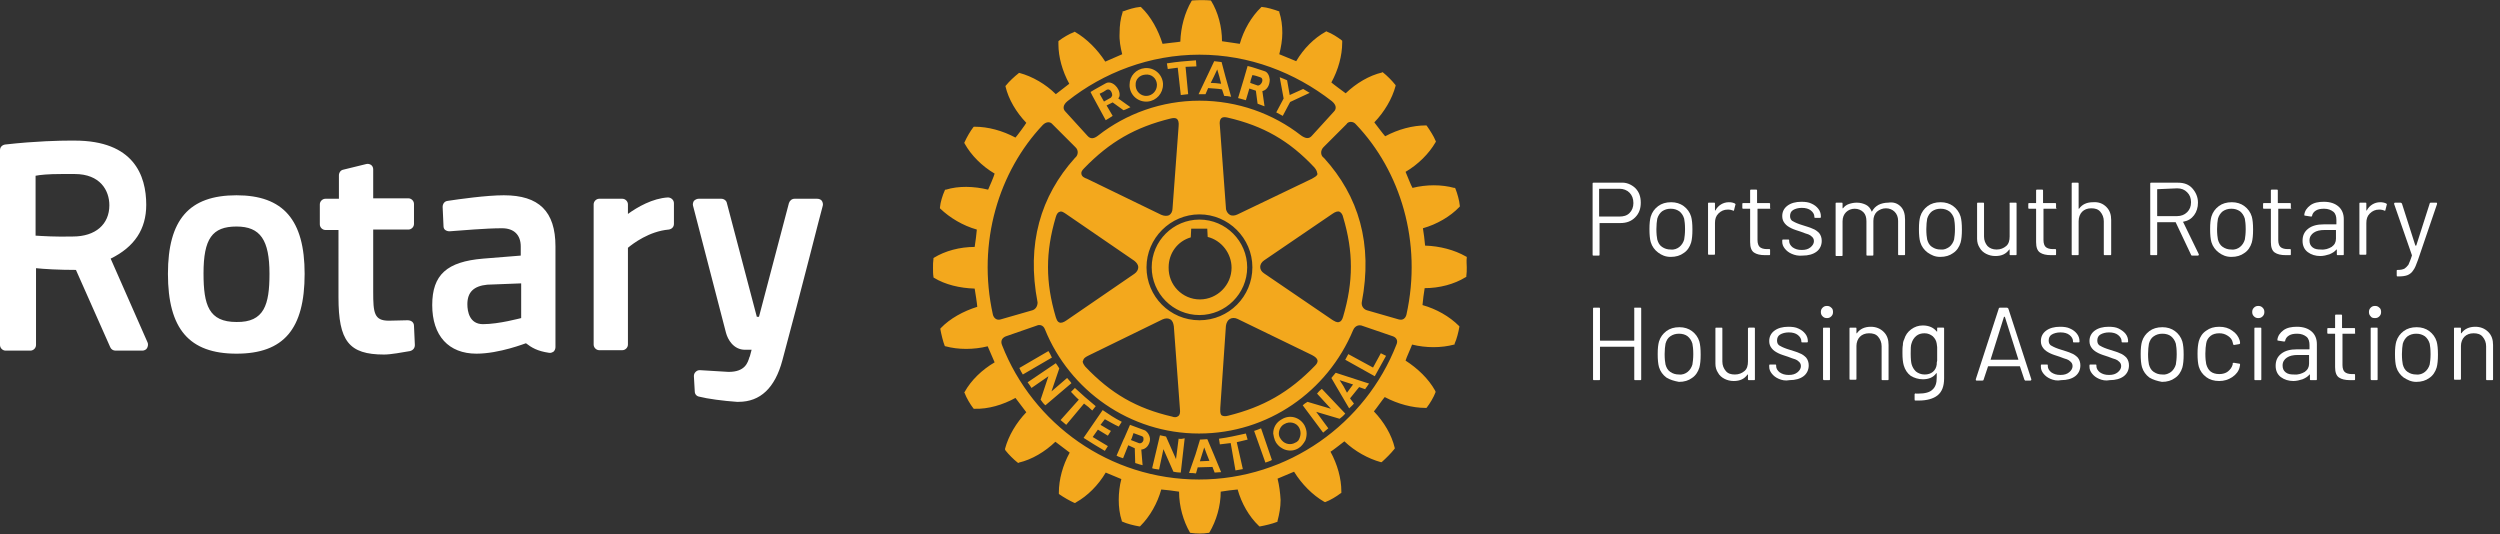 <?xml version="1.0" encoding="utf-8"?>
<!-- Generator: Adobe Illustrator 23.0.1, SVG Export Plug-In . SVG Version: 6.00 Build 0)  -->
<svg version="1.1" id="Layer_1" xmlns="http://www.w3.org/2000/svg" xmlns:xlink="http://www.w3.org/1999/xlink" x="0px" y="0px"
	 viewBox="0 0 576.1 123.1" style="enable-background:new 0 0 576.1 123.1;" xml:space="preserve">
<rect x="0" y="0" width="576.1" height="123.1" fill="#333333" stroke="none"/>
<style type="text/css">
	.st0{fill:#FFFFFF;}
	.st1{fill:#F3A81D;}
	.st2{enable-background:new    ;}
</style>
<g>
	<path class="st0" d="M95.4,75.1l0.2,4.4c0,0.7-0.4,1.2-1.1,1.4c-1.8,0.3-4.4,0.8-6,0.8c-8.1,0-10.5-3.1-10.5-13.2V53H75
		c-0.7,0-1.3-0.6-1.3-1.3v-4.6c0-0.7,0.6-1.3,1.3-1.3h3.1v-5.4c0-0.6,0.4-1.2,1-1.3l5.3-1.3c0.4-0.1,0.8,0,1.1,0.2s0.5,0.6,0.5,1
		v6.7h8.1c0.7,0,1.3,0.6,1.3,1.3v4.6c0,0.7-0.6,1.3-1.3,1.3h-8.1v14.3c0,4.9,0.2,6.7,3.6,6.7c1.3,0,3.3-0.1,4.3-0.1
		C94.8,73.8,95.4,74.3,95.4,75.1 M70.2,63.1c0,12.7-4.8,18.4-15.7,18.4c-10.9,0-15.8-5.7-15.8-18.4c0-12.5,4.9-18.1,15.8-18.1
		C65.3,45,70.2,50.7,70.2,63.1 M62.1,63.1c0-7.8-2.1-10.9-7.6-10.9c-5.6,0-7.6,2.8-7.6,10.8c0,7.3,1.2,11.2,7.6,11.2
		C60.9,74.3,62.1,70.2,62.1,63.1 M189.4,46.3c-0.2-0.3-0.6-0.5-1.1-0.5h-5.2c-0.6,0-1.1,0.4-1.3,1L174.9,73h-0.5l-6.9-26.2
		c-0.1-0.6-0.7-1-1.3-1H161c-0.4,0-0.8,0.2-1.1,0.5c-0.2,0.3-0.3,0.8-0.2,1.1l7.6,29.3c0.4,1.5,1.7,3.9,4.4,3.9h1.5
		c-0.1,0.5-0.3,1-0.4,1.5l-0.1,0.2c-0.4,1.3-1,3.4-4.8,3.4l-6.6-0.4c-0.4,0-0.7,0.1-1,0.4c-0.3,0.3-0.4,0.6-0.4,1l0.2,3.5
		c0,0.6,0.4,1.1,1,1.2c1.9,0.5,5.7,1,8.7,1.2c0.1,0,0.3,0,0.4,0c5,0,8.4-3.2,10.1-9.6c2-7.4,4.5-17,6.3-24c0.8-3.2,1.5-5.9,2-7.8
		l1-3.8C189.7,47.1,189.6,46.6,189.4,46.3 M34,78.9c0.2,0.4,0.1,0.9-0.1,1.3c-0.2,0.4-0.7,0.6-1.1,0.6h-6.2c-0.5,0-1-0.3-1.2-0.8
		l-7.9-17.8c-3.9,0-7.4-0.2-9.2-0.4v17.7c0,0.7-0.6,1.3-1.3,1.3H1.3c-0.7,0-1.3-0.6-1.3-1.3V34.6c0-0.7,0.5-1.2,1.2-1.3
		c7.1-0.8,12.8-0.9,14.9-0.9c0.7,0,1.1,0,1.1,0c13.6,0,16.5,8,16.5,14.8c0,5.6-2.7,9.7-8.2,12.4L34,78.9z M17.2,40.1h-2.9
		c-3.3,0-5.1,0.2-6.1,0.4v13.8c1.6,0.1,4.6,0.3,8.6,0.2c5.2,0,8.4-2.8,8.4-7.2C25.2,43.9,23.1,40.1,17.2,40.1 M128,56.8v23.2
		c0,0.4-0.2,0.8-0.4,1c-0.3,0.2-0.7,0.4-1.1,0.3c-2.7-0.4-4-1.2-5.3-2.2c-0.1,0-6.1,2.4-11.4,2.4c-6.4,0-10.2-4.1-10.2-11.2
		c0-7,3.4-10,11.7-10.7l8.7-0.7v-2.1c0-2.7-1.6-4.2-4.3-4.2c-3.8,0-9.2,0.5-12.1,0.7c-0.4,0-0.7-0.1-1-0.3c-0.3-0.2-0.4-0.6-0.4-0.9
		l-0.2-4.4c0-0.7,0.4-1.3,1.1-1.4c2.6-0.4,9-1.3,13-1.3C124.2,45,128,48.7,128,56.8 M112.3,65.6c-3.1,0.3-4.6,1.7-4.6,4.5
		c0,1.7,0.5,4.6,3.6,4.6c3.7,0,8.7-1.4,8.8-1.4v-8L112.3,65.6z M153.9,45.5c-3.5,0.2-7,2.2-9.2,3.8v-2.2c0-0.7-0.6-1.3-1.3-1.3h-5.3
		c-0.7,0-1.3,0.6-1.3,1.3v32.3c0,0.7,0.6,1.3,1.3,1.3h5.3c0.7,0,1.3-0.6,1.3-1.3V57.1c1.2-1,4.9-3.8,9.4-4.2
		c0.7-0.1,1.2-0.6,1.2-1.3v-4.7c0-0.4-0.1-0.7-0.4-1C154.6,45.6,154.2,45.5,153.9,45.5"/>
	<path class="st1" d="M249.8,93l-4.1,4.9l-1.3-1.1l4.2-4.7c-0.7-0.6-1.2-1.2-1.8-1.8l0.9-0.9c1.6,1.5,3,2.7,4.8,4.2l-0.8,1
		C251.1,94,250.5,93.5,249.8,93 M241.6,80.9l-6.7,3.9c0.2,0.5,0.5,1,0.8,1.5l6.7-3.9C242.1,81.7,241.9,81.4,241.6,80.9 M245.9,87.1
		l-3.6,3.1l1.8-5.3c-0.3-0.5-0.5-0.8-0.8-1.2l-6.5,4.4c0.3,0.4,0.6,0.8,0.9,1.3l3.9-2.7l-1.8,5.4c0.3,0.4,0.6,0.9,1.1,1.3l6-5.1
		C246.6,87.8,246.2,87.5,245.9,87.1 M254.6,96.6c1.1,0.6,2.1,1.2,3.2,1.7l0.7-1.1c-1.6-0.8-3.1-1.8-4.4-2.7l-4.4,6.4
		c1.7,1.1,3.2,2,4.9,3l0.7-1.1l-3.5-2.1L253,99l2.3,1.4l0.7-1.1c-0.8-0.4-1.5-0.9-2.4-1.4L254.6,96.6z M276.4,72.6
		c-6.1,0-11-5-11-11c0-6.1,5-11,11-11c6.1,0,11,5,11,11C287.4,67.7,282.4,72.6,276.4,72.6 M276.5,69c4,0,7.3-3.3,7.3-7.3
		c0-3.3-2.3-6.3-5.5-7.1c0-0.3-0.1-1.9-0.1-1.9h-3.7c0,0-0.1,1.7-0.1,2c-3.1,0.9-5.1,3.7-5.1,6.9C269.2,65.7,272.5,69,276.5,69
		 M260.3,19.9v-0.4c0-2,1.5-3.6,3.5-3.8c2.1-0.2,4,1.3,4.2,3.5v0.3c0,2-1.5,3.7-3.5,3.9C262.4,23.6,260.5,22.1,260.3,19.9
		 M261.7,19.8c0.1,1.4,1.3,2.4,2.6,2.3c1.3-0.1,2.3-1.2,2.3-2.5c0-0.1,0-0.1,0-0.2c-0.1-1.4-1.3-2.4-2.7-2.2
		c-1.3,0.1-2.3,1.1-2.2,2.4L261.7,19.8L261.7,19.8z M277.8,21.7c-0.6,0-1,0-1.6,0l1.9-4l1.7-3.6l1.7,0.2l0.9,3.4l1.3,4.6
		c-0.6-0.1-1-0.2-1.6-0.2l-0.5-1.5c-1.1-0.2-2.2-0.2-3.2-0.3L277.8,21.7z M279,19.1c0.8,0,1.6,0.1,2.4,0.2l-0.4-1.6l-0.5-1.7
		l-0.8,1.7L279,19.1z M271.4,15.6l0.7,6.3l1.7-0.2l-0.6-6.3l2.5-0.1l-0.1-1.4c-2.8,0.2-4,0.3-6.7,0.7l0.2,1.3L271.4,15.6z
		 M271.6,101.1l-0.6,4.7l-2.3-5.2c-0.5-0.1-0.9-0.2-1.4-0.3l-1.8,7.6c0.5,0.2,1.1,0.2,1.6,0.3l1-4.7l2.3,5.2
		c0.5,0.1,1.1,0.2,1.7,0.2l0.9-7.9C272.6,101.1,272.1,101.2,271.6,101.1 M316.4,84.7l-5.7-3.1l-0.7,1.3l6.8,3.8l2.6-4.7l-1.2-0.6
		L316.4,84.7z M307.8,85.9l7.7,2.5c-0.2,0.2-0.3,0.4-0.5,0.7c-0.1,0.2-0.3,0.3-0.4,0.6l-1.4-0.5l-2.1,2.6L312,93
		c-0.3,0.4-0.7,0.7-1.1,1.1l-3-5.1l-1.1-1.9L307.8,85.9z M308.7,87.6l0.9,1.4l0.8,1.5l1.1-1.5l0.3-0.4L308.7,87.6z M300.6,98
		c0.3,0.6,0.5,1.2,0.5,1.9c0,0.5-0.1,1.1-0.3,1.6c-0.4,0.7-0.9,1.4-1.6,1.8c-1.8,1.1-4.1,0.4-5.2-1.4c0-0.1-0.1-0.2-0.2-0.4
		c-0.2-0.5-0.3-1-0.4-1.6c0-1.4,0.7-2.6,2-3.3C297.2,95.5,299.5,96.1,300.6,98 M299.7,99.9c0-0.5-0.1-0.9-0.3-1.3
		c-0.6-1.2-2.2-1.6-3.4-0.9c-0.8,0.4-1.3,1.3-1.3,2.2c0,0.4,0.1,0.8,0.4,1.2c0.1,0.1,0.1,0.2,0.3,0.4c0.8,0.9,2.1,1.1,3.1,0.5
		c0.3-0.1,0.5-0.3,0.7-0.5C299.5,101,299.7,100.4,299.7,99.9 M303.5,90.7l3.2,3.5l-5.4-1.6c-0.5,0.3-0.8,0.5-1.1,0.8l4.7,6.3
		c0.4-0.3,0.8-0.7,1.2-1l-2.8-3.8l5.4,1.6c0.4-0.3,0.9-0.7,1.3-1.2l-5.4-5.7C304.2,89.9,303.8,90.3,303.5,90.7 M338,61.6
		c0,0.7,0,1.4-0.1,2l0,0.2l-0.2,0.1c-2.6,1.6-6,2.5-9.4,2.5c-0.1,0.4-0.5,3.5-0.5,3.9c3.2,0.9,6.2,2.6,8.4,4.8l0.1,0.1v0.1
		c-0.2,1.2-0.6,2.8-1.1,3.9l0,0.2l-0.1,0c-3,0.8-6.5,0.8-9.7,0c-0.1,0.4-1.4,3.2-1.5,3.7c2.8,1.8,5.3,4.2,6.8,6.9l0.1,0.2l0,0.2
		c-0.4,1.1-1.3,2.6-2,3.5l-0.1,0.1h-0.2c-3,0-6.4-0.9-9.4-2.5c-0.3,0.3-2.2,3-2.5,3.3c2.3,2.4,4.1,5.4,4.8,8.4l0,0.2l-0.1,0.1
		c-0.7,0.9-1.9,2.1-2.8,2.9l-0.1,0.1l-0.2,0c-2.9-0.8-6-2.5-8.4-4.8c-0.4,0.3-2.8,2.2-3.2,2.4c1.6,2.9,2.5,6.2,2.5,9.1v0.4l-0.2,0.1
		c-0.9,0.7-2.4,1.6-3.5,2l-0.1,0l-0.2-0.1c-2.6-1.5-5.1-4-6.9-6.9c-0.4,0.2-3.4,1.4-3.8,1.6c0.4,1.6,0.6,3.2,0.7,4.9
		c0,1.7-0.3,3.3-0.7,4.8l0,0.2l-0.2,0.1c-1,0.4-2.7,0.8-3.8,1l-0.2,0l-0.1-0.1c-2.3-2.2-4-5.2-4.9-8.4c-0.4,0-3.5,0.4-3.9,0.5
		c0,3.3-1,6.7-2.6,9.4l-0.1,0.1l-0.2,0c-1.1,0.2-2.8,0.2-4,0l-0.1,0l-0.1-0.1c-1.5-2.6-2.5-6-2.5-9.4c-0.5-0.1-3.7-0.5-4.1-0.5
		c-0.9,3.2-2.6,6.2-4.8,8.4l-0.1,0.1l-0.2,0c-1.2-0.2-2.8-0.6-3.9-1.1l-0.1-0.1l0-0.1c-0.5-1.5-0.7-3.2-0.7-4.8
		c0-1.6,0.2-3.3,0.6-4.8c-0.4-0.2-3.2-1.3-3.6-1.5c-1.7,2.9-4.2,5.4-6.9,6.9l-0.1,0.1l-0.2,0c-1.1-0.5-2.5-1.3-3.5-2l-0.1-0.1v-0.3
		c0-3,0.9-6.3,2.5-9.2c-0.4-0.3-3-2.3-3.3-2.5c-2.4,2.3-5.4,4.1-8.4,4.8l-0.1,0.1l-0.2-0.1c-0.9-0.7-2.1-1.9-2.8-2.8l-0.1-0.2l0-0.2
		c0.8-3,2.6-6,4.9-8.4c-0.3-0.4-2.2-2.9-2.5-3.3c-2.9,1.6-6.3,2.6-9.4,2.5h-0.2l-0.1-0.1c-0.7-0.9-1.6-2.4-2-3.5l-0.1-0.2l0.1-0.1
		c1.5-2.7,4-5.1,6.9-6.8c-0.2-0.4-1.4-3.3-1.6-3.7c-3.2,0.8-6.8,0.8-9.7,0l-0.1,0l-0.1-0.1c-0.4-1-0.8-2.7-1-3.8l0-0.2l0.1-0.1
		c2.1-2.2,5.2-3.9,8.4-4.9c0-0.4-0.5-3.7-0.6-4.2c-3.4-0.1-6.8-0.9-9.4-2.5l-0.1-0.1l0-0.2c-0.1-0.5-0.1-1.3-0.1-2
		c0-0.7,0-1.4,0.1-2l0-0.2l0.1-0.1c2.6-1.6,6-2.5,9.4-2.5c0.1-0.5,0.5-3.6,0.5-4c-3.2-0.9-6.2-2.7-8.4-4.8l-0.1-0.1l0-0.2
		c0.1-1.2,0.6-2.8,1.1-3.9l0.1-0.2l0.2,0c2.9-0.9,6.4-0.8,9.7,0c0.2-0.4,1.4-3.2,1.5-3.7c-2.9-1.7-5.4-4.2-6.9-6.9l-0.1-0.2l0.1-0.2
		c0.5-1.1,1.3-2.5,2-3.4l0.1-0.1h0.2c3.1,0,6.4,0.9,9.4,2.5c0.3-0.3,2.3-3,2.5-3.4c-2.3-2.4-4.1-5.4-4.8-8.4l0-0.1l0.1-0.1
		c0.7-0.9,2-2.1,2.9-2.8l0.1-0.1l0.1,0c3,0.8,6.1,2.6,8.4,4.9c0.4-0.3,2.7-2.1,3.1-2.4c-1.6-2.9-2.5-6.2-2.5-9.1V9.5l0.1-0.1
		c0.9-0.7,2.4-1.6,3.5-2l0.1-0.1l0.2,0.1c2.6,1.5,5.1,4,6.9,6.8c0.4-0.2,3.5-1.5,3.9-1.7c-0.4-1.6-0.7-3.2-0.6-4.9
		c0-1.7,0.2-3.3,0.7-4.8l0-0.2l0.2,0c1-0.4,2.6-0.9,3.8-1l0.2,0l0.1,0.1c2.2,2.1,3.9,5.2,4.9,8.4c0.5-0.1,3.7-0.4,4.1-0.5
		c0.1-3.3,1-6.7,2.6-9.4l0.1-0.1l0.2,0c1.2-0.1,2.9-0.1,4,0l0.1,0l0.1,0.1c1.6,2.6,2.5,6,2.5,9.3c0.5,0.1,3.6,0.5,4.1,0.6
		c0.9-3.2,2.7-6.3,4.9-8.4l0.1-0.1l0.1,0c1.2,0.1,2.8,0.6,3.9,1l0.1,0l0,0.2c0.5,1.5,0.7,3.1,0.7,4.8c0,1.6-0.3,3.3-0.7,4.9
		c0.4,0.2,3.5,1.4,3.9,1.6c1.7-2.9,4.1-5.3,6.8-6.8l0.1-0.1l0.2,0.1c1.1,0.4,2.5,1.3,3.4,2l0.1,0.1v0.4c0,3-0.9,6.3-2.5,9.2
		c0.3,0.3,2.9,2.2,3.3,2.5c2.4-2.3,5.4-4.1,8.4-4.8l0.1-0.1l0.1,0.1c0.9,0.7,2.1,1.9,2.8,2.8l0.1,0.1l0,0.2c-0.8,3-2.6,6-4.9,8.4
		c0.3,0.4,2.2,2.9,2.5,3.2c3-1.6,6.3-2.5,9.4-2.5h0.1l0.1,0.1c0.7,1,1.6,2.4,2,3.4l0.1,0.2l-0.1,0.2c-1.5,2.6-4,5.1-6.9,6.8
		c0.2,0.4,1.3,3.3,1.6,3.7c3.2-0.8,6.7-0.8,9.6,0l0.2,0l0.1,0.2c0.4,1,0.9,2.7,1,3.9l0,0.2l-0.1,0.1c-2.1,2.2-5.2,4-8.4,4.9
		c0.1,0.4,0.5,3.6,0.5,4c3.4,0.1,6.8,1,9.4,2.5l0.2,0.1l0,0.2C337.9,60.2,338,60.9,338,61.6 M245.5,25.7l5.1,5.6
		c0.7,0.8,1.5,0.7,2.5-0.1c6.4-5,14.6-8,23.3-8c8.8,0,17,3,23.4,8c1,0.7,1.8,0.9,2.5,0.1l5.1-5.6c0.6-0.6,0.6-1.5-0.5-2.4
		c-8.5-6.6-19-10.7-30.5-10.7c-11.4,0-22.1,4.1-30.4,10.7C244.9,24.2,244.9,25.1,245.5,25.7 M245.8,49.4c-0.6-0.4-1.1-0.8-1.6-0.6
		c-0.4,0.1-0.7,0.5-0.9,1.2c-2.4,8.1-2.4,15,0,23.1c0.2,0.5,0.3,1,0.8,1.2c0.4,0.2,1,0,1.7-0.5l15.6-10.7c0.6-0.4,0.9-1,0.9-1.5
		c0-0.6-0.4-1.1-0.9-1.5L245.8,49.4z M249.2,40.1c0.1,0.6,0.7,0.9,1.3,1.1l17.1,8.3c0.7,0.3,1.3,0.3,1.8,0.1
		c0.5-0.3,0.8-0.9,0.8-1.6l1.4-18.9c0.1-0.9-0.1-1.5-0.4-1.7c-0.4-0.3-0.9-0.2-1.4-0.1c-8.2,2-14.1,5.4-20,11.5
		C249.3,39.3,249.1,39.7,249.2,40.1 M249.5,83.3c0,0.3,0.2,0.7,0.6,1.2c5.9,6.2,11.8,9.6,20,11.5c0.5,0.2,1,0.2,1.4-0.1
		c0.4-0.3,0.5-0.8,0.4-1.7c0,0-1.4-19-1.4-19c-0.1-0.7-0.3-1.3-0.8-1.6c-0.5-0.3-1.1-0.3-1.8,0l-17,8.3c-0.6,0.3-1.2,0.6-1.3,1.2
		C249.5,83.2,249.5,83.3,249.5,83.3 M276.4,73.8c6.8,0,12.2-5.5,12.2-12.2s-5.5-12.2-12.2-12.2c-6.7,0-12.2,5.5-12.2,12.2
		S269.6,73.8,276.4,73.8 M281.5,95.7c0.3,0.2,0.8,0.3,1.5,0.1c8.1-2,14.1-5.4,20-11.5c0.4-0.4,0.7-0.8,0.6-1.3
		c-0.1-0.4-0.5-0.8-1.3-1.2l-17.1-8.3c-0.6-0.3-1.3-0.3-1.8,0c-0.5,0.3-0.8,0.9-0.9,1.6L281.2,94C281.2,94.6,281.1,95.3,281.5,95.7
		 M307,73.7c0.5,0.3,1.1,0.7,1.6,0.5c0.4-0.1,0.7-0.5,0.9-1.2c2.4-8.1,2.4-15,0-23c-0.1-0.5-0.4-1-0.8-1.2c-0.4-0.2-1,0-1.7,0.5
		l-15.7,10.7c-0.6,0.4-0.9,1-0.9,1.5c0,0.6,0.3,1.1,0.9,1.5L307,73.7z M303.5,39.8c0-0.3-0.2-0.7-0.6-1.2c-5.8-6.2-11.8-9.6-20-11.5
		c-0.5-0.1-1-0.2-1.4,0.1c-0.4,0.3-0.5,0.9-0.4,1.7l1.4,19c0,0.7,0.4,1.3,0.9,1.6c0.5,0.3,1.2,0.2,1.8-0.1l17.1-8.2
		c0.5-0.3,1.2-0.6,1.3-1.1C303.5,39.9,303.6,39.8,303.5,39.8 M230.6,73.6l7.3-2.1c0.7-0.2,1.2-0.9,1.2-1.8
		c-2.6-13.5,0.7-24.5,8.6-33.3c0.8-0.6,0.9-1.8,0.1-2.5l-5.3-5.3c-0.5-0.6-1.4-0.6-2.2,0.2c-10.1,10.7-15.2,27-11.5,43.7
		C229,73.3,229.7,73.9,230.6,73.6 M321,77.5l-7.3-2.5c-0.4-0.1-1.4-0.1-1.9,1.1c-5.9,14.1-19.6,23.8-35.5,23.8
		c-15.9,0-29.8-9.9-35.5-24c-0.4-1.1-1.4-1.1-1.8-0.9l-7.2,2.5c-0.8,0.3-1.3,1-0.9,2c7.1,18.2,24.8,31,45.4,31s38.4-12.9,45.5-31.1
		C322.2,78.5,321.8,77.8,321,77.5 M312.5,28.7c-0.7-0.9-1.9-0.7-2.2-0.1l-5.3,5.3c-0.8,0.8-0.7,2,0.1,2.5c8,8.8,11.3,19.8,8.7,33.3
		c-0.1,0.9,0.5,1.6,1.2,1.8l7.3,2.1c1,0.3,1.6-0.3,1.8-1.1C327.8,55.8,322.7,39.4,312.5,28.7 M295.6,26.7l1.7-3.2l4.5-2.1
		c-0.5-0.3-1-0.6-1.5-0.9l-3.1,1.4l-0.6-3.4c-0.6-0.3-1-0.4-1.7-0.7l0.9,4.9l-1.7,3.2L295.6,26.7z M287.1,99.9
		c-2.3,0.5-4,0.9-6.2,1.2l0.2,1.3c0.8-0.1,1.6-0.2,2.5-0.3l1.1,6.3l1.7-0.3l-1.4-6.2c0.9-0.2,1.6-0.4,2.5-0.6L287.1,99.9z M265,101
		v0.4c-0.1,1-0.8,2.1-2,2.2l0.3,3.6c-0.5-0.1-1.1-0.3-1.7-0.5l-0.1-3.4l-1.5-0.7l-1.2,3c-0.5-0.2-1-0.3-1.5-0.6l1.6-3.7l0.2-0.4
		l1.3-3l3.5,1.3C264.5,99.6,264.9,100.3,265,101 M263.5,101c0-0.2-0.1-0.4-0.4-0.5l-1.9-0.7l-0.4,1.2l-0.2,0.4l0,0l1.8,0.7
		c0.5,0.2,1-0.2,1.1-0.7C263.5,101.3,263.5,101.2,263.5,101 M287.1,23.1c-0.6-0.2-1.1-0.3-1.8-0.5l1.3-4.3l0.9-3.1
		c1.3,0.3,2.6,0.8,3.9,1.2c0.7,0.2,1.1,1,1.2,1.9c0,1.2-0.5,2.4-1.7,2.7l0.5,3.5c-0.5-0.2-1-0.4-1.6-0.6l-0.4-3l-1.5-0.5L287.1,23.1
		z M288.1,19.1l1.7,0.6c0.5,0.1,1.1-0.6,1.1-1.2c0-0.3-0.1-0.6-0.5-0.7c-0.6-0.2-1.1-0.4-1.8-0.5l-0.4,1.2L288.1,19.1z M279.7,104.7
		l1.7,4.1c-0.5,0-1.1,0.1-1.5,0.1l-0.5-1.3l-3.4,0.1l-0.4,1.4c-0.5-0.1-1-0.1-1.6-0.1l1.5-4.3l1-3.3l0-0.1l1.7-0.1l0.1,0.2
		L279.7,104.7z M278.7,106.2l-0.6-1.5l-0.6-1.6l-0.5,1.6l-0.5,1.6L278.7,106.2z M289,99.3l2.6,7.3c0.5-0.2,1-0.3,1.5-0.6l-2.5-7.3
		C289.9,99,289.6,99.1,289,99.3 M251.7,22l-0.4-0.8c1.1-0.7,2.3-1.3,3.5-2c1.4-0.8,3.3,1.1,3.2,2.7c0,0.3-0.1,0.5-0.3,0.8l2.8,2
		c-0.5,0.2-0.9,0.5-1.6,0.7l-2.5-1.8l-1.4,0.7l1.4,2.4c-0.6,0.4-0.9,0.6-1.6,1L251.7,22z M253.4,21.6l0.2,0.4l0.8,1.4l1.6-0.9
		c0.1-0.1,0.2-0.3,0.3-0.5c0-0.7-0.5-1.7-1.3-1.3C254.4,21.1,254.1,21.3,253.4,21.6"/>
</g>
<g class="st2">
	<path class="st0" d="M376.8,43.3c0.9,0.9,1.3,2,1.3,3.4c0,1.4-0.4,2.5-1.3,3.4s-2,1.3-3.4,1.3h-4.7c-0.1,0-0.1,0-0.1,0.1v7.2
		c0,0.2-0.1,0.2-0.2,0.2h-1.2c-0.2,0-0.2-0.1-0.2-0.2V42.3c0-0.2,0.1-0.2,0.2-0.2h6.3C374.8,42,375.9,42.5,376.8,43.3z M375.5,49.1
		c0.6-0.6,0.9-1.4,0.9-2.3c0-1-0.3-1.8-0.9-2.4c-0.6-0.6-1.4-0.9-2.3-0.9h-4.6c-0.1,0-0.1,0-0.1,0.1v6.2c0,0.1,0,0.1,0.1,0.1h4.6
		C374.1,49.9,374.9,49.7,375.5,49.1z"/>
</g>
<g class="st2">
	<path class="st0" d="M382.1,58.2c-0.8-0.6-1.4-1.4-1.7-2.4c-0.2-0.7-0.3-1.7-0.3-3s0.1-2.2,0.3-2.9c0.3-1,0.9-1.8,1.7-2.4
		c0.8-0.6,1.8-0.9,3-0.9c1.1,0,2.1,0.3,2.9,0.9c0.8,0.6,1.4,1.4,1.7,2.4c0.2,0.7,0.3,1.7,0.3,3c0,1.3-0.1,2.3-0.3,3
		c-0.3,1-0.9,1.9-1.7,2.4c-0.8,0.6-1.8,0.9-3,0.9S382.9,58.8,382.1,58.2z M387,56.9c0.5-0.4,0.9-1,1.1-1.7c0.1-0.6,0.2-1.4,0.2-2.4
		c0-1.1-0.1-1.9-0.2-2.4c-0.2-0.7-0.6-1.3-1.1-1.7c-0.6-0.4-1.2-0.6-2-0.6s-1.4,0.2-2,0.6c-0.5,0.4-0.9,1-1.1,1.7
		c-0.1,0.6-0.2,1.4-0.2,2.4c0,1.1,0.1,1.9,0.2,2.4c0.2,0.7,0.5,1.3,1.1,1.7c0.6,0.4,1.2,0.6,2,0.6C385.8,57.6,386.5,57.3,387,56.9z"
		/>
</g>
<g class="st2">
	<path class="st0" d="M399.8,46.9c0.1,0.1,0.2,0.2,0.1,0.3l-0.3,1.2c0,0.2-0.2,0.2-0.3,0.1c-0.3-0.1-0.6-0.2-0.9-0.2l-0.3,0
		c-0.8,0-1.5,0.3-2.1,0.9s-0.8,1.3-0.8,2.2v7.1c0,0.2-0.1,0.2-0.2,0.2h-1.2c-0.2,0-0.2-0.1-0.2-0.2V46.9c0-0.2,0.1-0.2,0.2-0.2h1.2
		c0.2,0,0.2,0.1,0.2,0.2v1.5c0,0,0,0.1,0,0.1c0,0,0,0,0.1,0c0.3-0.6,0.8-1.1,1.3-1.4c0.5-0.3,1.1-0.5,1.8-0.5
		C399,46.6,399.4,46.7,399.8,46.9z"/>
</g>
<g class="st2">
	<path class="st0" d="M407.8,48.1h-2.7c-0.1,0-0.1,0-0.1,0.1v7.1c0,0.8,0.2,1.3,0.5,1.6c0.3,0.3,0.9,0.5,1.6,0.5h0.6
		c0.2,0,0.2,0.1,0.2,0.2v1c0,0.2-0.1,0.2-0.2,0.2c-0.2,0-0.5,0-0.9,0c-1.2,0-2-0.2-2.6-0.6s-0.9-1.2-0.9-2.4v-7.6
		c0-0.1,0-0.1-0.1-0.1h-1.5c-0.2,0-0.2-0.1-0.2-0.2v-0.9c0-0.2,0.1-0.2,0.2-0.2h1.5c0.1,0,0.1,0,0.1-0.1v-2.8c0-0.2,0.1-0.2,0.2-0.2
		h1.2c0.2,0,0.2,0.1,0.2,0.2v2.8c0,0.1,0,0.1,0.1,0.1h2.7c0.2,0,0.2,0.1,0.2,0.2v0.9C408,48,408,48.1,407.8,48.1z"/>
	<path class="st0" d="M412.9,58.5c-0.7-0.3-1.2-0.7-1.6-1.2c-0.4-0.5-0.6-1-0.6-1.6v-0.3c0-0.2,0.1-0.2,0.2-0.2h1.2
		c0.2,0,0.2,0.1,0.2,0.2v0.2c0,0.5,0.3,1,0.8,1.4c0.6,0.4,1.2,0.6,2.1,0.6s1.5-0.2,2-0.6s0.8-0.9,0.8-1.4c0-0.4-0.1-0.7-0.4-1
		c-0.3-0.3-0.6-0.5-0.9-0.6c-0.4-0.1-0.9-0.3-1.7-0.6c-0.9-0.3-1.6-0.5-2.2-0.8s-1.1-0.6-1.5-1.1c-0.4-0.5-0.6-1-0.6-1.7
		c0-1,0.4-1.8,1.2-2.4c0.8-0.6,1.9-0.9,3.2-0.9c0.9,0,1.7,0.1,2.3,0.4c0.7,0.3,1.2,0.7,1.6,1.2c0.4,0.5,0.6,1.1,0.6,1.7V50
		c0,0.2-0.1,0.2-0.2,0.2h-1.1c-0.2,0-0.2-0.1-0.2-0.2v-0.1c0-0.5-0.3-1-0.8-1.4c-0.5-0.4-1.2-0.6-2.1-0.6c-0.8,0-1.5,0.2-2,0.5
		c-0.5,0.3-0.7,0.8-0.7,1.4c0,0.5,0.2,1,0.7,1.2c0.5,0.3,1.2,0.6,2.2,0.9c0.9,0.3,1.7,0.5,2.3,0.8c0.6,0.2,1.1,0.6,1.5,1
		c0.4,0.5,0.6,1.1,0.6,1.8c0,1-0.4,1.9-1.2,2.5c-0.8,0.6-1.9,0.9-3.2,0.9C414.4,59,413.6,58.8,412.9,58.5z"/>
</g>
<g class="st2">
	<path class="st0" d="M438,47.6c0.7,0.7,1,1.7,1,3v8c0,0.2-0.1,0.2-0.2,0.2h-1.2c-0.2,0-0.2-0.1-0.2-0.2v-7.7c0-0.9-0.3-1.6-0.8-2.1
		c-0.5-0.5-1.2-0.8-2-0.8c-0.8,0-1.5,0.3-2.1,0.8c-0.5,0.5-0.8,1.2-0.8,2.1v7.8c0,0.2-0.1,0.2-0.2,0.2h-1.2c-0.2,0-0.2-0.1-0.2-0.2
		v-7.7c0-0.9-0.2-1.6-0.7-2.1c-0.5-0.5-1.2-0.8-2-0.8c-0.8,0-1.5,0.3-2,0.8c-0.5,0.5-0.8,1.2-0.8,2.1v7.8c0,0.2-0.1,0.2-0.2,0.2
		h-1.2c-0.2,0-0.2-0.1-0.2-0.2V46.9c0-0.2,0.1-0.2,0.2-0.2h1.2c0.2,0,0.2,0.1,0.2,0.2v1c0,0,0,0.1,0,0.1c0,0,0.1,0,0.1,0
		c0.4-0.5,0.8-0.8,1.4-1c0.6-0.2,1.2-0.3,1.8-0.3c0.8,0,1.5,0.2,2.1,0.5s1,0.8,1.3,1.5c0,0.1,0.1,0.1,0.1,0c0.4-0.7,0.8-1.1,1.5-1.5
		c0.6-0.3,1.4-0.5,2.2-0.5C436.4,46.5,437.3,46.9,438,47.6z"/>
</g>
<g class="st2">
	<path class="st0" d="M444.2,58.2c-0.8-0.6-1.4-1.4-1.7-2.4c-0.2-0.7-0.3-1.7-0.3-3s0.1-2.2,0.3-2.9c0.3-1,0.9-1.8,1.7-2.4
		c0.8-0.6,1.8-0.9,3-0.9c1.1,0,2.1,0.3,2.9,0.9c0.8,0.6,1.4,1.4,1.7,2.4c0.2,0.7,0.3,1.7,0.3,3c0,1.3-0.1,2.3-0.3,3
		c-0.3,1-0.9,1.9-1.7,2.4c-0.8,0.6-1.8,0.9-3,0.9S445.1,58.8,444.2,58.2z M449.2,56.9c0.5-0.4,0.9-1,1.1-1.7
		c0.1-0.6,0.2-1.4,0.2-2.4c0-1.1-0.1-1.9-0.2-2.4c-0.2-0.7-0.6-1.3-1.1-1.7c-0.6-0.4-1.2-0.6-2-0.6s-1.4,0.2-2,0.6
		c-0.5,0.4-0.9,1-1.1,1.7c-0.1,0.6-0.2,1.4-0.2,2.4c0,1.1,0.1,1.9,0.2,2.4c0.2,0.7,0.5,1.3,1.1,1.7c0.6,0.4,1.2,0.6,2,0.6
		C448,57.6,448.6,57.3,449.2,56.9z"/>
	<path class="st0" d="M463.3,46.7h1.2c0.2,0,0.2,0.1,0.2,0.2v11.7c0,0.2-0.1,0.2-0.2,0.2h-1.2c-0.2,0-0.2-0.1-0.2-0.2v-1
		c0,0,0-0.1,0-0.1s-0.1,0-0.1,0c-0.7,1-1.7,1.5-3.2,1.5c-0.8,0-1.5-0.2-2.1-0.5c-0.6-0.3-1.2-0.8-1.5-1.4c-0.4-0.6-0.6-1.3-0.6-2.1
		v-8.1c0-0.2,0.1-0.2,0.2-0.2h1.2c0.2,0,0.2,0.1,0.2,0.2v7.6c0,0.9,0.3,1.6,0.8,2.2c0.5,0.5,1.2,0.8,2.1,0.8c0.9,0,1.6-0.3,2.2-0.8
		s0.8-1.3,0.8-2.2v-7.6C463,46.8,463.1,46.7,463.3,46.7z"/>
	<path class="st0" d="M473.7,48.1H471c-0.1,0-0.1,0-0.1,0.1v7.1c0,0.8,0.2,1.3,0.5,1.6c0.3,0.3,0.9,0.5,1.6,0.5h0.6
		c0.2,0,0.2,0.1,0.2,0.2v1c0,0.2-0.1,0.2-0.2,0.2c-0.2,0-0.5,0-0.9,0c-1.2,0-2-0.2-2.6-0.6s-0.9-1.2-0.9-2.4v-7.6
		c0-0.1,0-0.1-0.1-0.1h-1.5c-0.2,0-0.2-0.1-0.2-0.2v-0.9c0-0.2,0.1-0.2,0.2-0.2h1.5c0.1,0,0.1,0,0.1-0.1v-2.8c0-0.2,0.1-0.2,0.2-0.2
		h1.2c0.2,0,0.2,0.1,0.2,0.2v2.8c0,0.1,0,0.1,0.1,0.1h2.7c0.2,0,0.2,0.1,0.2,0.2v0.9C474,48,473.9,48.1,473.7,48.1z"/>
	<path class="st0" d="M485.4,47.7c0.8,0.8,1.1,1.8,1.1,3v7.9c0,0.2-0.1,0.2-0.2,0.2H485c-0.2,0-0.2-0.1-0.2-0.2V51
		c0-0.9-0.3-1.6-0.8-2.2c-0.5-0.6-1.2-0.8-2.1-0.8c-0.9,0-1.6,0.3-2.1,0.8S479,50.1,479,51v7.6c0,0.2-0.1,0.2-0.2,0.2h-1.2
		c-0.2,0-0.2-0.1-0.2-0.2V42.3c0-0.2,0.1-0.2,0.2-0.2h1.2c0.2,0,0.2,0.1,0.2,0.2V48c0,0,0,0.1,0,0.1c0,0,0,0,0.1,0
		c0.7-1,1.8-1.5,3.2-1.5C483.6,46.5,484.6,46.9,485.4,47.7z"/>
</g>
<g class="st2">
	<path class="st0" d="M504.9,58.7l-3.5-7.4c0,0,0-0.1-0.1-0.1h-4.1c-0.1,0-0.1,0-0.1,0.1v7.3c0,0.2-0.1,0.2-0.2,0.2h-1.2
		c-0.2,0-0.2-0.1-0.2-0.2V42.3c0-0.2,0.1-0.2,0.2-0.2h6.2c1.4,0,2.5,0.4,3.3,1.3c0.8,0.9,1.3,2,1.3,3.3c0,1.1-0.3,2.1-0.9,2.9
		c-0.6,0.8-1.4,1.3-2.5,1.5c-0.1,0-0.1,0.1,0,0.1l3.6,7.4c0,0,0,0.1,0,0.1c0,0.1-0.1,0.2-0.2,0.2h-1.3
		C505,58.9,504.9,58.8,504.9,58.7z M497.1,43.6v6.1c0,0.1,0,0.1,0.1,0.1h4.5c0.9,0,1.7-0.3,2.3-0.9s0.9-1.3,0.9-2.3
		s-0.3-1.7-0.9-2.3s-1.3-0.9-2.3-0.9L497.1,43.6C497.1,43.5,497.1,43.6,497.1,43.6z"/>
</g>
<g class="st2">
	<path class="st0" d="M511.3,58.2c-0.8-0.6-1.4-1.4-1.7-2.4c-0.2-0.7-0.3-1.7-0.3-3s0.1-2.2,0.3-2.9c0.3-1,0.9-1.8,1.7-2.4
		c0.8-0.6,1.8-0.9,3-0.9c1.1,0,2.1,0.3,2.9,0.9c0.8,0.6,1.4,1.4,1.7,2.4c0.2,0.7,0.3,1.7,0.3,3c0,1.3-0.1,2.3-0.3,3
		c-0.3,1-0.9,1.9-1.7,2.4c-0.8,0.6-1.8,0.9-3,0.9S512.1,58.8,511.3,58.2z M516.2,56.9c0.5-0.4,0.9-1,1.1-1.7
		c0.1-0.6,0.2-1.4,0.2-2.4c0-1.1-0.1-1.9-0.2-2.4c-0.2-0.7-0.6-1.3-1.1-1.7c-0.6-0.4-1.2-0.6-2-0.6s-1.4,0.2-2,0.6
		c-0.5,0.4-0.9,1-1.1,1.7c-0.1,0.6-0.2,1.4-0.2,2.4c0,1.1,0.1,1.9,0.2,2.4c0.2,0.7,0.5,1.3,1.1,1.7c0.6,0.4,1.2,0.6,2,0.6
		C515,57.6,515.7,57.3,516.2,56.9z"/>
</g>
<g class="st2">
	<path class="st0" d="M527.8,48.1h-2.7c-0.1,0-0.1,0-0.1,0.1v7.1c0,0.8,0.2,1.3,0.5,1.6c0.3,0.3,0.9,0.5,1.6,0.5h0.6
		c0.2,0,0.2,0.1,0.2,0.2v1c0,0.2-0.1,0.2-0.2,0.2c-0.2,0-0.5,0-0.9,0c-1.2,0-2-0.2-2.6-0.6s-0.9-1.2-0.9-2.4v-7.6
		c0-0.1,0-0.1-0.1-0.1h-1.5c-0.2,0-0.2-0.1-0.2-0.2v-0.9c0-0.2,0.1-0.2,0.2-0.2h1.5c0.1,0,0.1,0,0.1-0.1v-2.8c0-0.2,0.1-0.2,0.2-0.2
		h1.2c0.2,0,0.2,0.1,0.2,0.2v2.8c0,0.1,0,0.1,0.1,0.1h2.7c0.2,0,0.2,0.1,0.2,0.2v0.9C528.1,48,528,48.1,527.8,48.1z"/>
	<path class="st0" d="M538.9,47.6c0.8,0.7,1.2,1.7,1.2,2.9v8.1c0,0.2-0.1,0.2-0.2,0.2h-1.2c-0.2,0-0.2-0.1-0.2-0.2v-1
		c0,0,0-0.1,0-0.1c0,0-0.1,0-0.1,0c-0.4,0.5-0.9,0.8-1.6,1.1c-0.6,0.2-1.4,0.4-2.1,0.4c-1.1,0-2.1-0.3-2.9-0.9
		c-0.8-0.6-1.2-1.5-1.2-2.6c0-1.2,0.4-2.1,1.3-2.8c0.9-0.7,2.1-1,3.6-1h2.8c0.1,0,0.1,0,0.1-0.1v-0.9c0-0.8-0.2-1.5-0.7-1.9
		s-1.2-0.7-2.1-0.7c-0.8,0-1.4,0.1-1.9,0.4c-0.5,0.3-0.8,0.7-0.9,1.2c0,0.2-0.1,0.2-0.3,0.2l-1.3-0.2c-0.2,0-0.2-0.1-0.2-0.2
		c0.1-0.9,0.6-1.6,1.4-2.2c0.8-0.6,1.9-0.8,3.1-0.8C537,46.5,538.1,46.9,538.9,47.6z M537.3,56.9c0.7-0.5,1-1.1,1-1.9v-1.9
		c0-0.1,0-0.1-0.1-0.1h-2.5c-1.1,0-1.9,0.2-2.5,0.6s-1,1-1,1.8c0,0.7,0.2,1.2,0.7,1.6c0.5,0.4,1.1,0.5,1.9,0.5
		C535.8,57.6,536.6,57.3,537.3,56.9z"/>
</g>
<g class="st2">
	<path class="st0" d="M549.9,46.9c0.1,0.1,0.2,0.2,0.1,0.3l-0.3,1.2c0,0.2-0.2,0.2-0.3,0.1c-0.3-0.1-0.6-0.2-0.9-0.2l-0.3,0
		c-0.8,0-1.5,0.3-2.1,0.9s-0.8,1.3-0.8,2.2v7.1c0,0.2-0.1,0.2-0.2,0.2h-1.2c-0.2,0-0.2-0.1-0.2-0.2V46.9c0-0.2,0.1-0.2,0.2-0.2h1.2
		c0.2,0,0.2,0.1,0.2,0.2v1.5c0,0,0,0.1,0,0.1c0,0,0,0,0.1,0c0.3-0.6,0.8-1.1,1.3-1.4c0.5-0.3,1.1-0.5,1.8-0.5
		C549,46.6,549.5,46.7,549.9,46.9z"/>
</g>
<g class="st2">
	<path class="st0" d="M552.3,63.4v-1c0-0.2,0.1-0.2,0.2-0.2h0.1c0.6,0,1.1-0.1,1.5-0.3c0.3-0.2,0.6-0.5,0.9-0.9
		c0.2-0.5,0.5-1.1,0.8-2.1c0-0.1,0-0.1,0-0.1L551.7,47l0-0.1c0-0.1,0.1-0.2,0.2-0.2h1.3c0.1,0,0.2,0.1,0.3,0.2l3.1,9.7
		c0,0,0,0,0.1,0s0.1,0,0.1,0l3.1-9.7c0-0.1,0.1-0.2,0.3-0.2h1.2c0.2,0,0.2,0.1,0.2,0.3l-4.4,12.9c-0.4,1.1-0.7,1.9-1.1,2.4
		c-0.3,0.5-0.8,0.9-1.3,1.1c-0.5,0.2-1.2,0.3-2.1,0.3h-0.2C552.3,63.7,552.3,63.6,552.3,63.4z"/>
</g>
<g class="st2">
	<path class="st0" d="M376.8,70.9h1.2c0.2,0,0.2,0.1,0.2,0.2v16.3c0,0.2-0.1,0.2-0.2,0.2h-1.2c-0.2,0-0.2-0.1-0.2-0.2V80
		c0-0.1,0-0.1-0.1-0.1h-7.7c-0.1,0-0.1,0-0.1,0.1v7.4c0,0.2-0.1,0.2-0.2,0.2h-1.2c-0.2,0-0.2-0.1-0.2-0.2V71.1
		c0-0.2,0.1-0.2,0.2-0.2h1.2c0.2,0,0.2,0.1,0.2,0.2v7.3c0,0.1,0,0.1,0.1,0.1h7.7c0.1,0,0.1,0,0.1-0.1v-7.3
		C376.5,70.9,376.6,70.9,376.8,70.9z"/>
	<path class="st0" d="M384,87c-0.8-0.6-1.4-1.4-1.7-2.4c-0.2-0.7-0.3-1.7-0.3-3s0.1-2.2,0.3-2.9c0.3-1,0.9-1.8,1.7-2.4
		c0.8-0.6,1.8-0.9,3-0.9c1.1,0,2.1,0.3,2.9,0.9c0.8,0.6,1.4,1.4,1.7,2.4c0.2,0.7,0.3,1.7,0.3,3c0,1.3-0.1,2.3-0.3,3
		c-0.3,1-0.9,1.9-1.7,2.4c-0.8,0.6-1.8,0.9-3,0.9C385.8,87.8,384.8,87.5,384,87z M388.9,85.7c0.5-0.4,0.9-1,1.1-1.7
		c0.1-0.6,0.2-1.4,0.2-2.4c0-1.1-0.1-1.9-0.2-2.4c-0.2-0.7-0.6-1.3-1.1-1.7s-1.2-0.6-2-0.6c-0.8,0-1.4,0.2-2,0.6s-0.9,1-1.1,1.7
		c-0.1,0.6-0.2,1.4-0.2,2.4c0,1.1,0.1,1.9,0.2,2.4c0.2,0.7,0.5,1.3,1.1,1.7s1.2,0.6,2,0.6C387.7,86.4,388.4,86.1,388.9,85.7z"/>
	<path class="st0" d="M403,75.5h1.2c0.2,0,0.2,0.1,0.2,0.2v11.7c0,0.2-0.1,0.2-0.2,0.2H403c-0.2,0-0.2-0.1-0.2-0.2v-1
		c0,0,0-0.1,0-0.1s-0.1,0-0.1,0c-0.7,1-1.7,1.5-3.2,1.5c-0.8,0-1.5-0.2-2.1-0.5c-0.6-0.3-1.2-0.8-1.5-1.4c-0.4-0.6-0.6-1.3-0.6-2.1
		v-8.1c0-0.2,0.1-0.2,0.2-0.2h1.2c0.2,0,0.2,0.1,0.2,0.2v7.6c0,0.9,0.3,1.6,0.8,2.2s1.2,0.8,2.1,0.8c0.9,0,1.6-0.3,2.2-0.8
		s0.8-1.3,0.8-2.2v-7.6C402.8,75.6,402.9,75.5,403,75.5z"/>
	<path class="st0" d="M409.9,87.3c-0.7-0.3-1.2-0.7-1.6-1.2c-0.4-0.5-0.6-1-0.6-1.6v-0.3c0-0.2,0.1-0.2,0.2-0.2h1.2
		c0.2,0,0.2,0.1,0.2,0.2v0.2c0,0.5,0.3,1,0.8,1.4c0.6,0.4,1.2,0.6,2.1,0.6s1.5-0.2,2-0.6s0.8-0.9,0.8-1.4c0-0.4-0.1-0.7-0.4-1
		c-0.3-0.3-0.6-0.5-0.9-0.6c-0.4-0.1-0.9-0.3-1.7-0.6c-0.9-0.3-1.6-0.5-2.2-0.8s-1.1-0.6-1.5-1.1c-0.4-0.5-0.6-1-0.6-1.7
		c0-1,0.4-1.8,1.2-2.4c0.8-0.6,1.9-0.9,3.2-0.9c0.9,0,1.7,0.1,2.3,0.4c0.7,0.3,1.2,0.7,1.6,1.2c0.4,0.5,0.6,1.1,0.6,1.7v0.1
		c0,0.2-0.1,0.2-0.2,0.2h-1.1c-0.2,0-0.2-0.1-0.2-0.2v-0.1c0-0.5-0.3-1-0.8-1.4c-0.5-0.4-1.2-0.6-2.1-0.6c-0.8,0-1.5,0.2-2,0.5
		c-0.5,0.3-0.7,0.8-0.7,1.4c0,0.5,0.2,1,0.7,1.2c0.5,0.3,1.2,0.6,2.2,0.9c0.9,0.3,1.7,0.5,2.3,0.8c0.6,0.2,1.1,0.6,1.5,1
		c0.4,0.5,0.6,1.1,0.6,1.8c0,1-0.4,1.9-1.2,2.5c-0.8,0.6-1.9,0.9-3.2,0.9C411.4,87.8,410.6,87.6,409.9,87.3z"/>
	<path class="st0" d="M420,72.9c-0.3-0.3-0.4-0.6-0.4-1c0-0.4,0.1-0.7,0.4-1s0.6-0.4,1-0.4c0.4,0,0.7,0.1,1,0.4
		c0.3,0.2,0.4,0.6,0.4,1c0,0.4-0.1,0.7-0.4,1c-0.3,0.3-0.6,0.4-1,0.4C420.6,73.3,420.3,73.2,420,72.9z M420.1,87.4V75.7
		c0-0.2,0.1-0.2,0.2-0.2h1.2c0.2,0,0.2,0.1,0.2,0.2v11.7c0,0.2-0.1,0.2-0.2,0.2h-1.2C420.2,87.6,420.1,87.5,420.1,87.4z"/>
	<path class="st0" d="M434.1,76.5c0.8,0.8,1.1,1.8,1.1,3v7.9c0,0.2-0.1,0.2-0.2,0.2h-1.2c-0.2,0-0.2-0.1-0.2-0.2v-7.6
		c0-0.9-0.3-1.6-0.8-2.2c-0.5-0.6-1.2-0.8-2.1-0.8c-0.9,0-1.6,0.3-2.1,0.8s-0.8,1.3-0.8,2.1v7.6c0,0.2-0.1,0.2-0.2,0.2h-1.2
		c-0.2,0-0.2-0.1-0.2-0.2V75.7c0-0.2,0.1-0.2,0.2-0.2h1.2c0.2,0,0.2,0.1,0.2,0.2v1c0,0,0,0.1,0,0.1c0,0,0,0,0.1,0
		c0.7-1,1.8-1.5,3.2-1.5C432.3,75.3,433.3,75.7,434.1,76.5z"/>
	<path class="st0" d="M446.6,75.5h1.2c0.2,0,0.2,0.1,0.2,0.2v11.5c0,1.8-0.5,3.1-1.5,3.9c-1,0.8-2.5,1.2-4.3,1.2c-0.4,0-0.6,0-0.8,0
		c-0.2,0-0.2-0.1-0.2-0.3l0-1.1c0-0.1,0-0.1,0.1-0.2c0,0,0.1-0.1,0.2,0l0.6,0c1.5,0,2.6-0.3,3.2-0.9c0.7-0.6,1-1.5,1-2.8v-0.9
		c0,0,0-0.1,0-0.1c0,0-0.1,0-0.1,0c-0.7,1-1.8,1.4-3.1,1.4c-1,0-2-0.3-2.8-0.8c-0.8-0.6-1.3-1.4-1.6-2.4c-0.2-0.7-0.3-1.6-0.3-2.9
		c0-0.7,0-1.3,0.1-1.8c0-0.5,0.1-0.9,0.3-1.3c0.3-1,0.8-1.7,1.6-2.3s1.7-0.9,2.7-0.9c1.4,0,2.5,0.5,3.2,1.4c0,0,0.1,0,0.1,0
		c0,0,0,0,0-0.1v-0.9C446.4,75.6,446.5,75.5,446.6,75.5z M446.4,83.1c0-0.4,0-0.9,0-1.5c0-0.8,0-1.4,0-1.6c0-0.3-0.1-0.5-0.1-0.8
		c-0.1-0.7-0.4-1.2-0.9-1.7c-0.5-0.4-1.1-0.7-1.9-0.7c-0.8,0-1.4,0.2-1.9,0.6c-0.5,0.4-0.9,1-1.1,1.7c-0.2,0.5-0.2,1.3-0.2,2.4
		c0,1.2,0.1,2,0.2,2.4c0.2,0.7,0.5,1.2,1,1.7c0.5,0.4,1.2,0.7,2,0.7c0.8,0,1.4-0.2,1.9-0.6c0.5-0.4,0.8-1,0.9-1.7
		C446.3,83.7,446.3,83.4,446.4,83.1z"/>
	<path class="st0" d="M466.5,87.5l-1-3c0,0,0-0.1-0.1-0.1h-7.2c0,0-0.1,0-0.1,0.1l-1,3c0,0.1-0.1,0.2-0.3,0.2h-1.3
		c-0.2,0-0.2-0.1-0.2-0.3l5.3-16.3c0-0.1,0.1-0.2,0.3-0.2h1.6c0.1,0,0.2,0.1,0.3,0.2l5.3,16.3l0,0.1c0,0.1-0.1,0.2-0.2,0.2h-1.3
		C466.7,87.7,466.6,87.6,466.5,87.5z M458.7,82.9C458.7,83,458.8,83,458.7,82.9l6.3,0c0,0,0.1,0,0.1,0c0,0,0-0.1,0-0.1l-3.1-9.8
		c0,0,0,0-0.1,0c0,0-0.1,0-0.1,0L458.7,82.9C458.7,82.9,458.7,82.9,458.7,82.9z"/>
</g>
<g class="st2">
	<path class="st0" d="M472.5,87.3c-0.7-0.3-1.2-0.7-1.6-1.2c-0.4-0.5-0.6-1-0.6-1.6v-0.3c0-0.2,0.1-0.2,0.2-0.2h1.2
		c0.2,0,0.2,0.1,0.2,0.2v0.2c0,0.5,0.3,1,0.8,1.4c0.6,0.4,1.2,0.6,2.1,0.6s1.5-0.2,2-0.6s0.8-0.9,0.8-1.4c0-0.4-0.1-0.7-0.4-1
		c-0.3-0.3-0.6-0.5-0.9-0.6c-0.4-0.1-0.9-0.3-1.7-0.6c-0.9-0.3-1.6-0.5-2.2-0.8s-1.1-0.6-1.5-1.1c-0.4-0.5-0.6-1-0.6-1.7
		c0-1,0.4-1.8,1.2-2.4c0.8-0.6,1.9-0.9,3.2-0.9c0.9,0,1.7,0.1,2.3,0.4c0.7,0.3,1.2,0.7,1.6,1.2c0.4,0.5,0.6,1.1,0.6,1.7v0.1
		c0,0.2-0.1,0.2-0.2,0.2h-1.1c-0.2,0-0.2-0.1-0.2-0.2v-0.1c0-0.5-0.3-1-0.8-1.4c-0.5-0.4-1.2-0.6-2.1-0.6c-0.8,0-1.5,0.2-2,0.5
		c-0.5,0.3-0.7,0.8-0.7,1.4c0,0.5,0.2,1,0.7,1.2c0.5,0.3,1.2,0.6,2.2,0.9c0.9,0.3,1.7,0.5,2.3,0.8c0.6,0.2,1.1,0.6,1.5,1
		c0.4,0.5,0.6,1.1,0.6,1.8c0,1-0.4,1.9-1.2,2.5c-0.8,0.6-1.9,0.9-3.2,0.9C474,87.8,473.2,87.6,472.5,87.3z"/>
</g>
<g class="st2">
	<path class="st0" d="M483.7,87.3c-0.7-0.3-1.2-0.7-1.6-1.2c-0.4-0.5-0.6-1-0.6-1.6v-0.3c0-0.2,0.1-0.2,0.2-0.2h1.2
		c0.2,0,0.2,0.1,0.2,0.2v0.2c0,0.5,0.3,1,0.8,1.4c0.6,0.4,1.2,0.6,2.1,0.6s1.5-0.2,2-0.6s0.8-0.9,0.8-1.4c0-0.4-0.1-0.7-0.4-1
		c-0.3-0.3-0.6-0.5-0.9-0.6c-0.4-0.1-0.9-0.3-1.7-0.6c-0.9-0.3-1.6-0.5-2.2-0.8s-1.1-0.6-1.5-1.1s-0.6-1-0.6-1.7
		c0-1,0.4-1.8,1.2-2.4c0.8-0.6,1.9-0.9,3.2-0.9c0.9,0,1.7,0.1,2.3,0.4s1.2,0.7,1.6,1.2c0.4,0.5,0.6,1.1,0.6,1.7v0.1
		c0,0.2-0.1,0.2-0.2,0.2h-1.1c-0.2,0-0.2-0.1-0.2-0.2v-0.1c0-0.5-0.3-1-0.8-1.4c-0.5-0.4-1.2-0.6-2.1-0.6c-0.8,0-1.5,0.2-2,0.5
		s-0.7,0.8-0.7,1.4c0,0.5,0.2,1,0.7,1.2c0.5,0.3,1.2,0.6,2.2,0.9c0.9,0.3,1.7,0.5,2.3,0.8c0.6,0.2,1.1,0.6,1.5,1
		c0.4,0.5,0.6,1.1,0.6,1.8c0,1-0.4,1.9-1.2,2.5c-0.8,0.6-1.9,0.9-3.2,0.9C485.2,87.8,484.4,87.6,483.7,87.3z"/>
	<path class="st0" d="M495.3,87c-0.8-0.6-1.4-1.4-1.7-2.4c-0.2-0.7-0.3-1.7-0.3-3s0.1-2.2,0.3-2.9c0.3-1,0.9-1.8,1.7-2.4
		c0.8-0.6,1.8-0.9,3-0.9c1.1,0,2.1,0.3,2.9,0.9c0.8,0.6,1.4,1.4,1.7,2.4c0.2,0.7,0.3,1.7,0.3,3c0,1.3-0.1,2.3-0.3,3
		c-0.3,1-0.9,1.9-1.7,2.4c-0.8,0.6-1.8,0.9-3,0.9C497.1,87.8,496.1,87.5,495.3,87z M500.3,85.7c0.5-0.4,0.9-1,1.1-1.7
		c0.1-0.6,0.2-1.4,0.2-2.4c0-1.1-0.1-1.9-0.2-2.4c-0.2-0.7-0.6-1.3-1.1-1.7s-1.2-0.6-2-0.6c-0.8,0-1.4,0.2-2,0.6s-0.9,1-1.1,1.7
		c-0.1,0.6-0.2,1.4-0.2,2.4c0,1.1,0.1,1.9,0.2,2.4c0.2,0.7,0.5,1.3,1.1,1.7c0.6,0.4,1.2,0.6,2,0.6C499.1,86.4,499.7,86.1,500.3,85.7
		z"/>
	<path class="st0" d="M508.4,86.9c-0.8-0.6-1.4-1.4-1.7-2.4c-0.2-0.7-0.3-1.7-0.3-3c0-1.2,0.1-2.1,0.3-2.9c0.3-1,0.8-1.8,1.7-2.4
		c0.8-0.6,1.8-0.9,3-0.9c1.2,0,2.2,0.3,3,0.9c0.9,0.6,1.4,1.3,1.7,2.2c0.1,0.3,0.1,0.5,0.1,0.7v0c0,0.1-0.1,0.2-0.2,0.2l-1.2,0.2h0
		c-0.1,0-0.2-0.1-0.2-0.2l-0.1-0.4c-0.1-0.6-0.5-1.1-1.1-1.5c-0.6-0.4-1.2-0.6-2-0.6c-0.8,0-1.5,0.2-2,0.6c-0.5,0.4-0.9,1-1,1.7
		c-0.1,0.6-0.2,1.4-0.2,2.4c0,1.1,0.1,1.9,0.2,2.4c0.2,0.7,0.5,1.3,1,1.7c0.5,0.4,1.2,0.6,2,0.6c0.8,0,1.5-0.2,2-0.6
		s0.9-0.9,1.1-1.6v-0.1l0-0.1c0-0.2,0.1-0.2,0.3-0.2l1.2,0.2c0.2,0,0.2,0.1,0.2,0.3l-0.1,0.5c-0.2,0.9-0.8,1.7-1.7,2.3
		c-0.9,0.6-1.9,0.9-3,0.9C510.2,87.8,509.2,87.5,508.4,86.9z"/>
	<path class="st0" d="M519.4,72.9c-0.3-0.3-0.4-0.6-0.4-1c0-0.4,0.1-0.7,0.4-1s0.6-0.4,1-0.4c0.4,0,0.7,0.1,1,0.4s0.4,0.6,0.4,1
		c0,0.4-0.1,0.7-0.4,1c-0.3,0.3-0.6,0.4-1,0.4C520,73.3,519.7,73.2,519.4,72.9z M519.5,87.4V75.7c0-0.2,0.1-0.2,0.2-0.2h1.2
		c0.2,0,0.2,0.1,0.2,0.2v11.7c0,0.2-0.1,0.2-0.2,0.2h-1.2C519.5,87.6,519.5,87.5,519.5,87.4z"/>
</g>
<g class="st2">
	<path class="st0" d="M532.7,76.4c0.8,0.7,1.2,1.7,1.2,2.9v8.1c0,0.2-0.1,0.2-0.2,0.2h-1.2c-0.2,0-0.2-0.1-0.2-0.2v-1
		c0,0,0-0.1,0-0.1c0,0-0.1,0-0.1,0c-0.4,0.5-0.9,0.8-1.6,1.1c-0.6,0.2-1.4,0.4-2.1,0.4c-1.1,0-2.1-0.3-2.9-0.9
		c-0.8-0.6-1.2-1.5-1.2-2.6c0-1.2,0.4-2.1,1.3-2.8c0.9-0.7,2.1-1,3.6-1h2.8c0.1,0,0.1,0,0.1-0.1v-0.9c0-0.8-0.2-1.5-0.7-1.9
		s-1.2-0.7-2.1-0.7c-0.8,0-1.4,0.1-1.9,0.4c-0.5,0.3-0.8,0.7-0.9,1.2c0,0.2-0.1,0.2-0.3,0.2l-1.3-0.2c-0.2,0-0.2-0.1-0.2-0.2
		c0.1-0.9,0.6-1.6,1.4-2.2c0.8-0.6,1.9-0.8,3.1-0.8C530.8,75.3,531.9,75.7,532.7,76.4z M531.1,85.7c0.7-0.5,1-1.1,1-1.9v-1.9
		c0-0.1,0-0.1-0.1-0.1h-2.5c-1.1,0-1.9,0.2-2.5,0.6s-1,1-1,1.8c0,0.7,0.2,1.2,0.7,1.6c0.5,0.4,1.1,0.5,1.9,0.5
		C529.6,86.4,530.4,86.1,531.1,85.7z"/>
</g>
<g class="st2">
	<path class="st0" d="M542.6,76.9h-2.7c-0.1,0-0.1,0-0.1,0.1v7.1c0,0.8,0.2,1.3,0.5,1.6c0.3,0.3,0.9,0.5,1.6,0.5h0.6
		c0.2,0,0.2,0.1,0.2,0.2v1c0,0.2-0.1,0.2-0.2,0.2c-0.2,0-0.5,0-0.9,0c-1.2,0-2-0.2-2.6-0.6s-0.9-1.2-0.9-2.4V77c0-0.1,0-0.1-0.1-0.1
		h-1.5c-0.2,0-0.2-0.1-0.2-0.2v-0.9c0-0.2,0.1-0.2,0.2-0.2h1.5c0.1,0,0.1,0,0.1-0.1v-2.8c0-0.2,0.1-0.2,0.2-0.2h1.2
		c0.2,0,0.2,0.1,0.2,0.2v2.8c0,0.1,0,0.1,0.1,0.1h2.7c0.2,0,0.2,0.1,0.2,0.2v0.9C542.8,76.8,542.7,76.9,542.6,76.9z"/>
	<path class="st0" d="M546.3,72.9c-0.3-0.3-0.4-0.6-0.4-1c0-0.4,0.1-0.7,0.4-1s0.6-0.4,1-0.4c0.4,0,0.7,0.1,1,0.4
		c0.3,0.2,0.4,0.6,0.4,1c0,0.4-0.1,0.7-0.4,1c-0.3,0.3-0.6,0.4-1,0.4C546.8,73.3,546.5,73.2,546.3,72.9z M546.3,87.4V75.7
		c0-0.2,0.1-0.2,0.2-0.2h1.2c0.2,0,0.2,0.1,0.2,0.2v11.7c0,0.2-0.1,0.2-0.2,0.2h-1.2C546.4,87.6,546.3,87.5,546.3,87.4z"/>
	<path class="st0" d="M553.9,87c-0.8-0.6-1.4-1.4-1.7-2.4c-0.2-0.7-0.3-1.7-0.3-3s0.1-2.2,0.3-2.9c0.3-1,0.9-1.8,1.7-2.4
		c0.8-0.6,1.8-0.9,3-0.9c1.1,0,2.1,0.3,2.9,0.9c0.8,0.6,1.4,1.4,1.7,2.4c0.2,0.7,0.3,1.7,0.3,3c0,1.3-0.1,2.3-0.3,3
		c-0.3,1-0.9,1.9-1.7,2.4c-0.8,0.6-1.8,0.9-3,0.9S554.7,87.5,553.9,87z M558.8,85.7c0.5-0.4,0.9-1,1.1-1.7c0.1-0.6,0.2-1.4,0.2-2.4
		c0-1.1-0.1-1.9-0.2-2.4c-0.2-0.7-0.6-1.3-1.1-1.7c-0.6-0.4-1.2-0.6-2-0.6s-1.4,0.2-2,0.6c-0.5,0.4-0.9,1-1.1,1.7
		c-0.1,0.6-0.2,1.4-0.2,2.4c0,1.1,0.1,1.9,0.2,2.4c0.2,0.7,0.5,1.3,1.1,1.7s1.2,0.6,2,0.6C557.6,86.4,558.3,86.1,558.8,85.7z"/>
	<path class="st0" d="M573.4,76.5c0.8,0.8,1.1,1.8,1.1,3v7.9c0,0.2-0.1,0.2-0.2,0.2h-1.2c-0.2,0-0.2-0.1-0.2-0.2v-7.6
		c0-0.9-0.3-1.6-0.8-2.2c-0.5-0.6-1.2-0.8-2.1-0.8c-0.9,0-1.6,0.3-2.1,0.8s-0.8,1.3-0.8,2.1v7.6c0,0.2-0.1,0.2-0.2,0.2h-1.2
		c-0.2,0-0.2-0.1-0.2-0.2V75.7c0-0.2,0.1-0.2,0.2-0.2h1.2c0.2,0,0.2,0.1,0.2,0.2v1c0,0,0,0.1,0,0.1c0,0,0,0,0.1,0
		c0.7-1,1.8-1.5,3.2-1.5C571.6,75.3,572.6,75.7,573.4,76.5z"/>
</g>
</svg>
